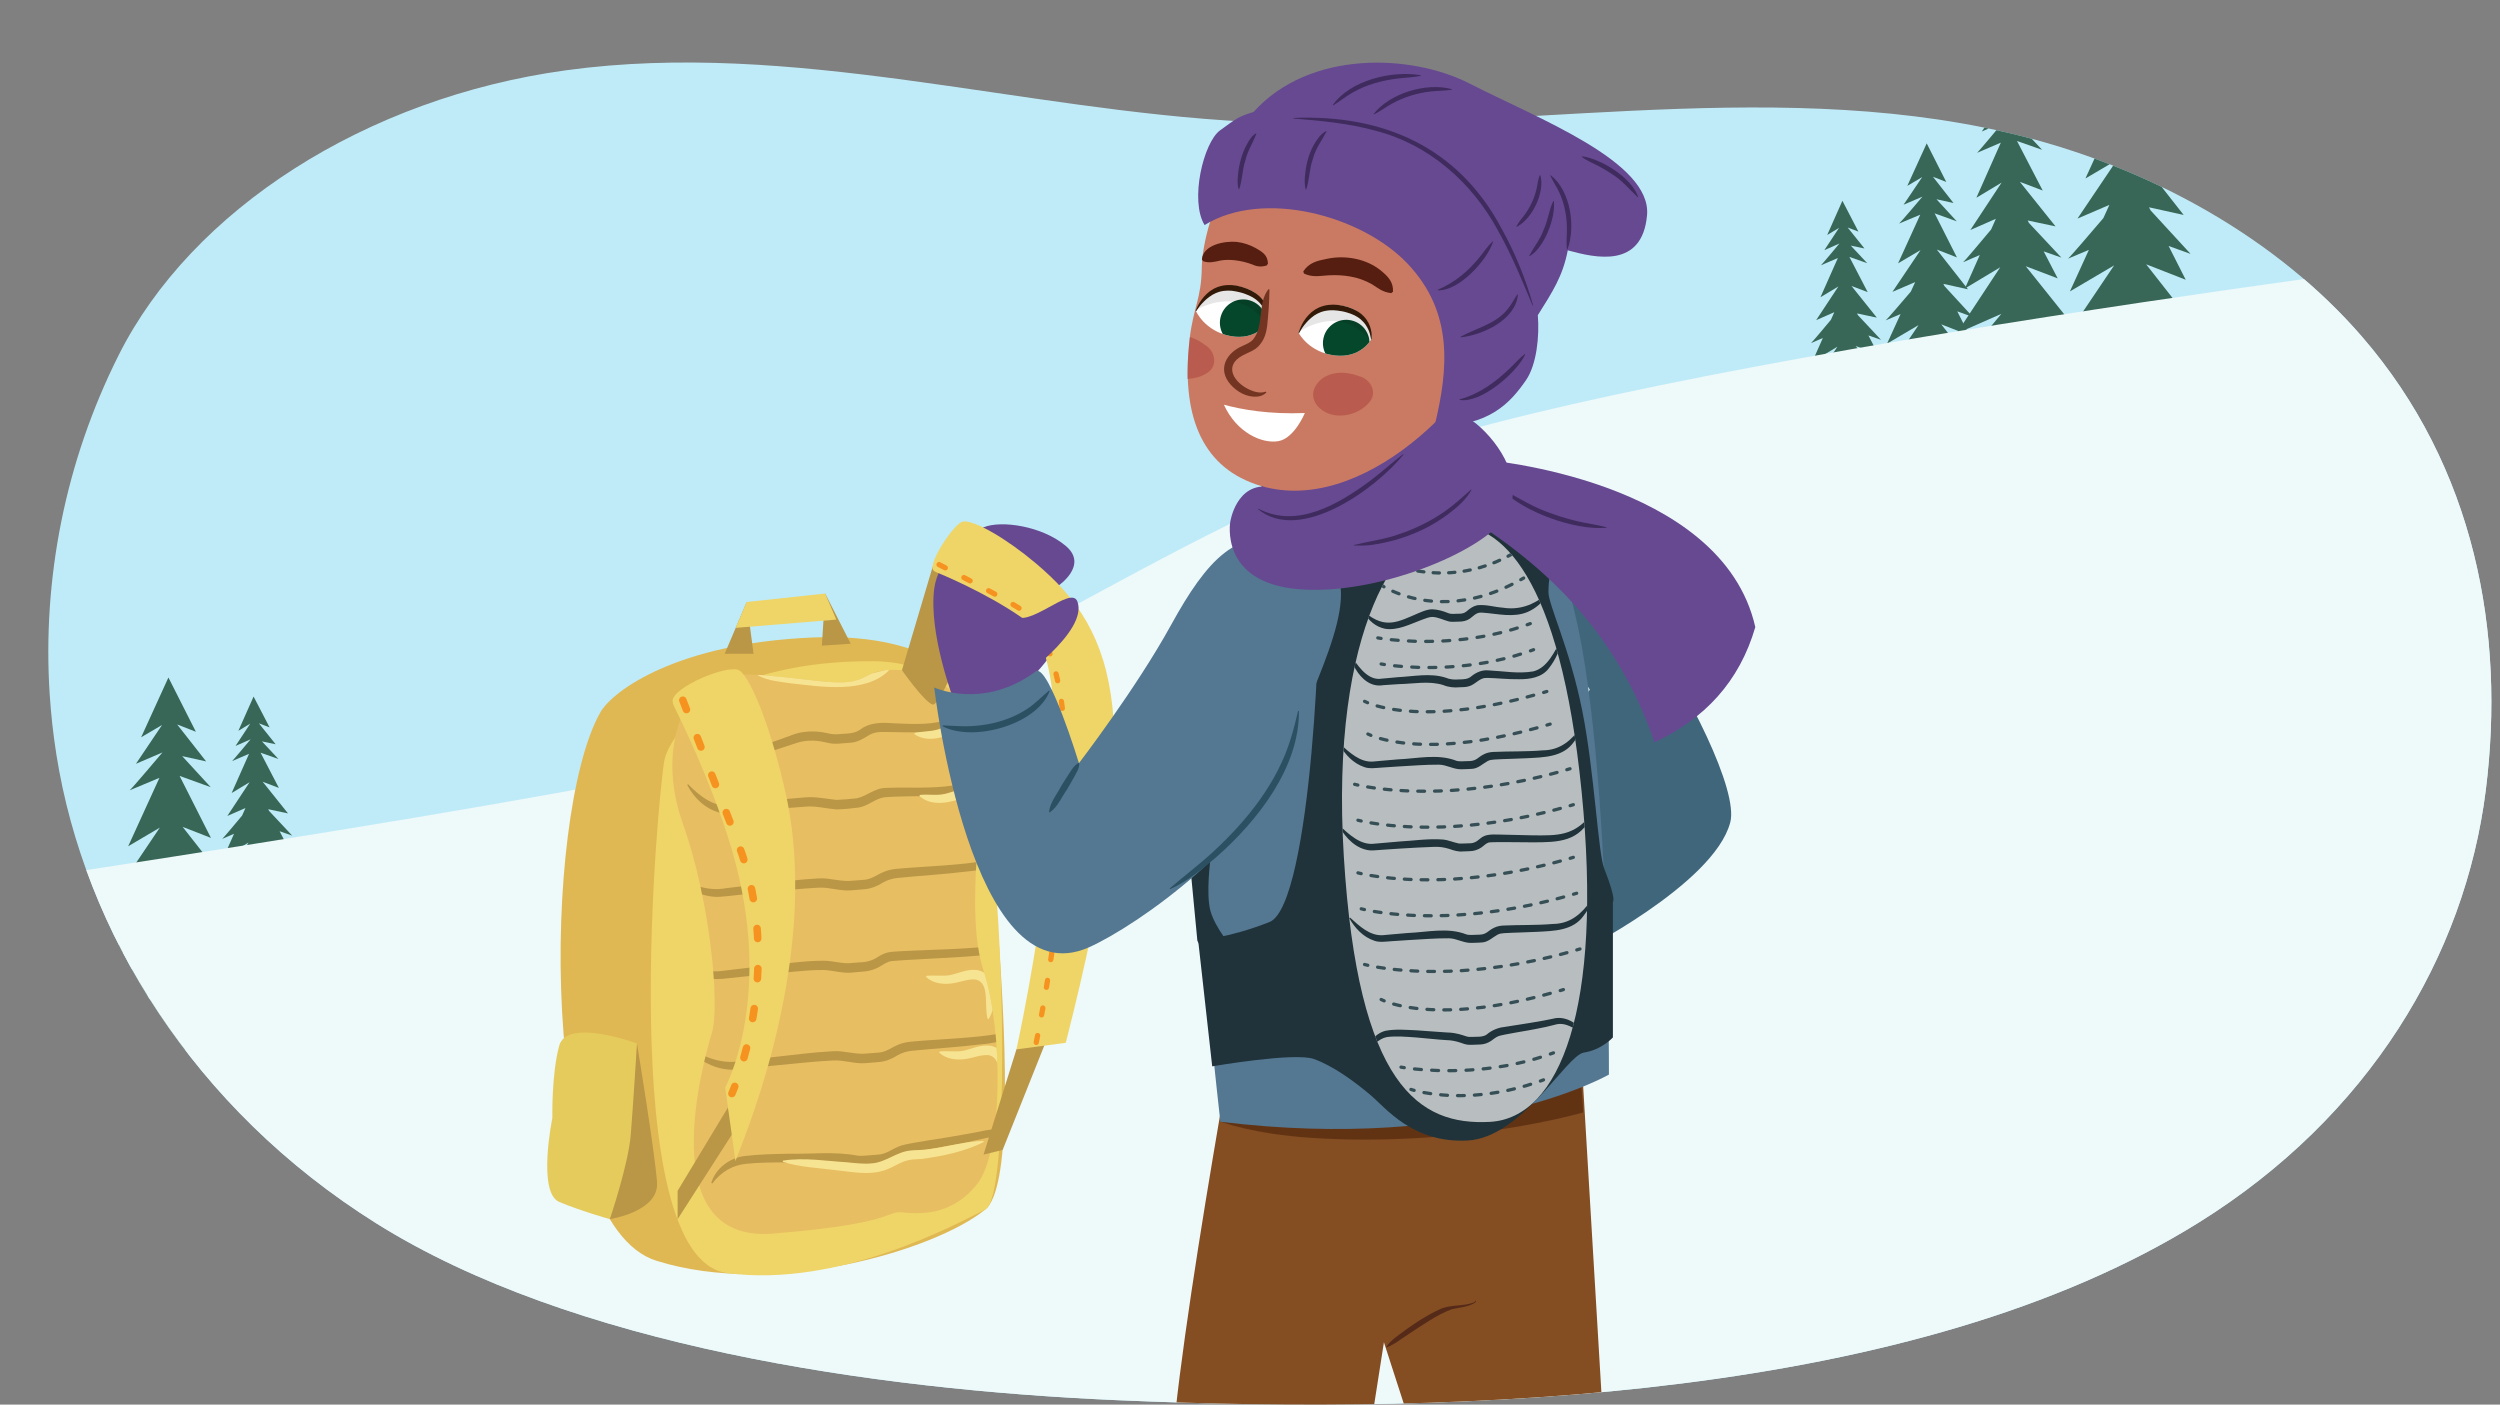 <?xml version="1.0" encoding="UTF-8"?><svg id="a" xmlns="http://www.w3.org/2000/svg" width="760" height="427" xmlns:xlink="http://www.w3.org/1999/xlink" viewBox="0 0 760 427"><rect x="0" y="0" width="760" height="427" fill="#808080" stroke="none"/><defs><clipPath id="b"><path d="M15.1,211c-2.25-35.07,4.73-70.64,20.94-102.97C58.22,63.74,111.21,29.69,172.13,21.36c68.6-9.38,137.52,12.05,207.05,15.64,77.21,3.99,156.95-13.94,231.01,3.31,43.79,10.2,82.41,32.66,107.77,61.94,34.55,39.89,43.7,90.25,37.72,137.95-6.32,50.42-35.54,99.24-87.3,131.48-86.21,53.7-222.59,58.63-328.9,53.97-74.24-3.25-165.72-16.53-225.1-53.76-55.49-34.79-88.71-88.54-97.24-142.5-.97-6.11-1.64-12.24-2.04-18.39Z" fill="none"/></clipPath><clipPath id="c"><path d="M423.88,144.09l-3.22-20.79-28.48,4.41,1.98,17.77s1.27,5.12,7.36,6.46c10,2.2,22.36-7.85,22.36-7.85Z" fill="#ca7a62"/></clipPath><clipPath id="d"><path d="M441.06,159.57c-15.15,.84-36.84,30.76-32.54,100.77,4.3,70.02,22.99,81.84,44.37,80.71s34.47-34.69,27.92-100.41-24.61-81.92-39.75-81.07Z" fill="#b8bebf"/></clipPath><clipPath id="e"><path d="M292.94,214.2c-3.94-4.2-7.55-9.74-18.75-10.47s-9.27,3.08-17.23,3.67-27.91-4.02-37.93-1.71-19.87,20.96-11.45,44.64,11.3,55.46,8.86,63.57-18.44,64.11,18.56,61.11,34.39-6.91,39.19-6.46,14.81,1.46,22.81-8.54,8-46.86,2-64.93,.65-50.89-1-64.07c-1-8-1.12-12.59-5.06-16.8Z" fill="#e8be62"/></clipPath><clipPath id="f"><path d="M394.82,101.25s3.08,5.9,11.02,6.81c7.94,.91,11.04-4.93,11.04-4.93,0,0,.57-8.46-8.5-10.1-10.92-1.98-13.55,8.22-13.55,8.22Z" fill="none"/></clipPath><clipPath id="g"><path d="M363.56,94.55s2.63,6.11,10.48,7.6c7.85,1.49,11.37-4.1,11.37-4.1,0,0,1.2-8.39-7.73-10.7-10.74-2.78-14.12,7.2-14.12,7.2Z" fill="none"/></clipPath><clipPath id="h"><path d="M440.14,118.3c1.54,6.02,8.05,8.52,14.54,5.6,6.49-2.93,10.5-10.17,8.96-16.19-1.54-6.02-8.05-8.53-14.54-5.6-6.49,2.93-10.51,10.17-8.97,16.19Z" fill="#ca7a62"/></clipPath><clipPath id="i"><path d="M423.65,138.2c-5.76,3.56-23.75,11.78-41.43,8.59-17.68-3.19-23.42-15.81-20.58-43.69,.65-6.42,3.61-12.32,3.7-21.87,.09-9.55,6.66-31.79,18.37-37.81,11.71-6.03,26.56,.01,38.56,9.25,11.99,9.24,37.73,10.96,31.15,50.15-2.51,14.93-24.01,31.82-29.76,35.38Z" fill="none"/></clipPath></defs><g clip-path="url(#b)"><rect x="-27.91" y="-17.26" width="819.18" height="585.13" fill="#bfebf8"/><path d="M633.5,113.17l-14.91-15.92,12.4,2.63-15.16-18.95,9.71,3.7-4.26-8.21,5.38,1.89-9.86-10.53-.39-.76,8.47,1.8-10.84-13.54,6.94,2.64-7.81-15.06,7.62,2.68-7.05-7.52,5.86,1.24-7.17-8.96,4.59,1.75-6.84-13.19-6.5,14.64,5.07-3.05-6.28,9.53,6.45-2.83s-7.59,9.15-7.91,9.32c.24-.12,4.34-1.87,7.24-3.11l-7.44,16.76,7.67-4.61-9.5,14.41,7.76-3.41-1.44,3.25c-3.42,4.1-8.22,9.8-8.53,9.96,.21-.1,2.41-1.05,5.08-2.19l-4.52,10.17,10.73-6.45-13.29,20.16,13.64-6s-16.05,19.35-16.74,19.71c.65-.32,14.53-6.25,19.55-8.4l-.43,19.35,5.99,.06-1.71-19.46,18.45,6.48Z" fill="#386757"/><path d="M674,120.67l-18.36-19.98,15.42,3.41-18.64-23.76,12.04,4.71-5.2-10.27,6.68,2.41-12.15-13.22-.48-.95,10.53,2.33-13.32-16.98,8.61,3.36-9.53-18.85,9.46,3.42-8.68-9.44,7.29,1.61-8.81-11.23,5.69,2.22-8.35-16.5-8.29,18.17,6.36-3.74-7.95,11.81,8.07-3.46s-9.57,11.32-9.98,11.52c.3-.14,5.43-2.29,9.06-3.8l-9.5,20.8,9.61-5.66-12.03,17.85,9.71-4.17-1.84,4.03c-4.32,5.07-10.37,12.12-10.76,12.33,.27-.13,3.02-1.29,6.36-2.68l-5.77,12.63,13.45-7.92-16.83,24.98,17.08-7.33s-20.26,23.94-21.11,24.38c.82-.39,18.19-7.64,24.47-10.26l-.79,24.1,7.46,.13-1.87-24.26,22.9,8.27Z" fill="#386757"/><path d="M79,323.67l-18.36-19.98,15.42,3.41-18.64-23.76,12.04,4.71-5.2-10.27,6.68,2.41-12.15-13.22-.48-.95,10.53,2.33-13.32-16.98,8.61,3.36-9.53-18.85,9.46,3.42-8.68-9.44,7.29,1.61-8.81-11.23,5.69,2.22-8.35-16.5-8.29,18.17,6.36-3.74-7.95,11.81,8.07-3.46s-9.57,11.32-9.98,11.52c.3-.14,5.43-2.29,9.06-3.8l-9.5,20.8,9.61-5.66-12.03,17.85,9.71-4.17-1.84,4.03c-4.32,5.07-10.37,12.12-10.76,12.33,.27-.13,3.02-1.29,6.36-2.68l-5.77,12.63,13.45-7.92-16.83,24.98,17.08-7.33s-20.26,23.94-21.11,24.38c.82-.39,18.19-7.64,24.47-10.26l-.79,24.1,7.46,.13-1.87-24.26,22.9,8.27Z" fill="#386757"/><path d="M576.69,128.1l-10.6-11.32,8.82,1.87-10.78-13.47,6.9,2.63-3.03-5.84,3.83,1.34-7.01-7.49-.28-.54,6.02,1.28-7.71-9.63,4.93,1.88-5.56-10.71,5.42,1.91-5.01-5.35,4.17,.88-5.1-6.37,3.26,1.24-4.87-9.38-4.62,10.41,3.6-2.17-4.47,6.78,4.58-2.02s-5.4,6.5-5.62,6.62c.17-.08,3.09-1.33,5.15-2.21l-5.29,11.92,5.45-3.28-6.76,10.25,5.52-2.42-1.03,2.31c-2.43,2.92-5.84,6.97-6.06,7.09,.15-.07,1.72-.75,3.61-1.56l-3.21,7.23,7.63-4.58-9.45,14.34,9.7-4.26s-11.41,13.76-11.9,14.02c.47-.23,10.33-4.45,13.9-5.97l-.3,13.76,4.26,.04-1.22-13.83,13.12,4.61Z" fill="#386757"/><path d="M93.69,278.82l-10.6-11.32,8.82,1.87-10.78-13.47,6.9,2.63-3.03-5.84,3.83,1.34-7.01-7.49-.28-.54,6.02,1.28-7.71-9.63,4.93,1.88-5.56-10.71,5.42,1.91-5.01-5.35,4.17,.88-5.1-6.37,3.26,1.24-4.87-9.38-4.62,10.41,3.6-2.17-4.47,6.78,4.58-2.02s-5.4,6.5-5.62,6.62c.17-.08,3.09-1.33,5.15-2.21l-5.29,11.92,5.45-3.28-6.76,10.25,5.52-2.42-1.03,2.31c-2.43,2.92-5.84,6.97-6.06,7.09,.15-.07,1.72-.75,3.61-1.56l-3.21,7.23,7.63-4.58-9.45,14.34,9.7-4.26s-11.41,13.76-11.9,14.02c.47-.23,10.33-4.45,13.9-5.97l-.3,13.76,4.26,.04-1.22-13.83,13.12,4.61Z" fill="#386757"/><path d="M605.48,127.29l-13.05-14.21,10.96,2.42-13.25-16.9,8.56,3.35-3.69-7.3,4.75,1.72-8.64-9.4-.34-.68,7.48,1.66-9.47-12.08,6.12,2.39-6.78-13.4,6.73,2.43-6.17-6.72,5.18,1.15-6.26-7.99,4.05,1.58-5.94-11.73-5.9,12.92,4.52-2.66-5.66,8.4,5.74-2.46s-6.81,8.05-7.1,8.19c.22-.1,3.86-1.63,6.44-2.71l-6.75,14.79,6.84-4.03-8.55,12.7,6.91-2.96-1.31,2.87c-3.07,3.61-7.37,8.62-7.65,8.76,.19-.09,2.15-.91,4.52-1.91l-4.1,8.98,9.56-5.63-11.97,17.76,12.14-5.21s-14.4,17.02-15.01,17.34c.58-.28,12.93-5.43,17.4-7.3l-.56,17.14,5.31,.09-1.33-17.25,16.28,5.88Z" fill="#386757"/><path d="M769.17,75.75s-273.71,33.26-353.56,64.88c-79.86,31.62-131.09,76.59-209.31,93.27-78.22,16.68-298.5,48.27-298.5,48.27,0,0,69.83,38.6,80.26,42.05s-15.05,121.78-15.05,121.78l348.65-16.52,340.04,95.78,187.91,71.23s175.77-406.26-80.43-520.73Z" fill="#eef9fa"/><g><path d="M526,250c5-19-58.75-119.39-65-86-1.79,9.54,22.3,45.63,22.3,45.63l-35.3,60.37c9.25,4.1,19.38,22.37,31,20,0,0,42-21,47-40Z" fill="#40667c"/><path d="M380.86,283.26s-23.94,127.6-24.87,163.44c-.75,28.92-10.18,89.69-9.53,110.15,.16,4.9,12.24,13.82,12.16,15.4,22.41,8.17,42.15-2.43,42.15-2.43,0,0,8.66-6.1,9.73-14.59,1.05-8.33,3.35-103.31,3.35-103.31l25.79-164.89-58.78-3.77Z" fill="#844d22"/><path d="M478.87,289.75l8.48,142.35s62.74,89.63,59.4,114.08c-3.33,24.45-26.3,25.71-47.39,18.19-21.09-7.52-67.65-122.34-67.65-122.34l-38.68-119.5,2.36-40.69,83.49,7.91Z" fill="#844d22"/><path d="M481.32,338.17s-36.62,10.73-82.55,7.75c-17.8-1.16-27.54-4.87-27.54-4.87l-.08-9.1,108.73-14.91,1.43,21.14Z" fill="#5b2e10" opacity=".81"/><path d="M439.01,124.55s-16.02,33.12-39.49,34.36c-23.47,1.25-14.55-24.36-14.55-24.36,18.9-10.05,36.93-13.49,54.04-10Z" fill="#473576"/><g><path d="M423.88,144.09l-3.22-20.79-28.48,4.41,1.98,17.77s1.27,5.12,7.36,6.46c10,2.2,22.36-7.85,22.36-7.85Z" fill="#ca7a62"/><g clip-path="url(#c)"><path d="M431.96,134.06s-22.25,16.63-38.59,6.08c-20.83-3.87-7.37-17.91-7.37-17.91l39.23-2.94,6.73,14.77Z" fill="#733522" opacity=".65"/></g></g><path d="M442.85,146.71s18.6,7.63,28.47,20.55c18.34,24,17.79,159.41,17.79,159.41,0,0-41.16,23.76-118.12,14.34-2.5-23.73-9.87-77.72-1-121,5.4-26.35,28.3-52.45,28.72-54.55,1.11-5.56,20.95-11.81,20.95-11.81l23.18-6.94Z" fill="#547792"/><g><path d="M387.16,164.1s11.35,1.43,13.24,10.3-1.61,100.8-14.47,105.89-21.7,5.47-21.7,5.47l4.28,38.41s25.07-4.34,30.93-2.23,12.13,6.71,17.05,10.83,12.89,14.76,29.56,13.95c16.67-.81,30.09-25.93,35.46-26.74s8.81-4.59,8.81-4.59v-41.21s1.19-.43-2.63-10.11c-1.89-4.78-2.96-29.42-6.69-48.05-3.82-19.08-10.29-32.14-10.27-36.02,.05-7.67,2.59-13.39,2.59-13.39,0,0-4.69-17.95-7.64-19.32s-8.48,5.93-13.78,5.36c-5.3-.57-27.44,9.94-34.5,2.49-7.06-7.45-13.75-3.1-17.96-1.23s-12.28,10.2-12.28,10.2Z" fill="#20333a"/><g><path d="M441.06,159.57c-15.15,.84-36.84,30.76-32.54,100.77,4.3,70.02,22.99,81.84,44.37,80.71s34.47-34.69,27.92-100.41-24.61-81.92-39.75-81.07Z" fill="#b8bebf"/><g clip-path="url(#d)"><g><path d="M415.04,186.25c6.18,5.09,9.92,2.83,16.32,.08,1.34-.53,2.45-1.07,4.03-1.11,1.8,.07,3.35,.55,4.93,1.19,.94,.39,2.18,.13,3.18,.16,.83,.03,1.66-.14,2.32-.7,.99-.85,1.89-1.56,3.26-1.88,2.77-.28,5.09,.55,7.76,.74,4.99,.8,9.3-.8,13.15-3.94l.23,.18c-1.3,2.22-3.36,3.98-5.79,5.05-4.23,1.81-8.96,.6-13.34,.26-1.24-.12-1.79-.09-2.76,.6-.51,.34-.96,.84-1.48,1.18-.93,.64-2.14,.94-3.27,.91-.96,0-2.05,.14-3.02-.02-1.71-.42-3.48-1.41-5.22-1.4-.79,0-2.01,.45-3.11,.87-3.48,1.3-7.43,3.38-11.26,2.71-2.77-.6-4.92-2.48-6.15-4.72l.23-.18h0Z" fill="#20333a"/><path d="M410.43,198.98c2.14,2.97,4.75,7.38,8.75,7.41,.65-.06,5.06-.46,5.82-.53,4.71-.23,9.78-1.33,14.41,.13,1.41,.58,2.58,.68,4.21,.55,1.31,0,2.67-.05,3.71-.98,1.37-1.12,3.21-1.95,5.05-1.77,4.74,.22,9.21,1.11,13.79,.3,4.27-1.11,6.45-6.03,8.45-9.76l.28,.09c-.72,3.14-1.97,6.13-4.01,8.68-2.08,2.88-5.88,3.43-9.16,3.39-3.19,.05-6.39-.32-9.38-.4-.71,0-1.17-.03-1.84,.26-1.46,.6-2.56,2.01-4.21,2.34-.78,.23-1.79,.2-2.59,.24-1.54,.16-3.45,0-4.98-.68-4.42-1.36-8.99-.35-13.55-.27l-4.67,.31c-3.74,.67-6.62-1.9-8.38-4.84-.84-1.38-1.51-2.84-1.96-4.37l.27-.12h0Z" fill="#20333a"/><path d="M415.19,320.63c.48-3.24,2.66-6.43,6.03-7.28,3.18-.58,6.31-.26,9.48-.13,3.07,.18,6.19,.49,9.14,.65,1.63,0,3.32,.35,4.84,.83,.55,.17,1.36,.51,1.95,.52,.59,.03,1.57-.04,2.17-.04,1.07,0,2.32-.04,3.21-.72,1.34-1.19,3.4-2.06,5.12-2.23,4.3-.68,11.72-1.77,15.89-2.73,4.29-.51,7.81,2.9,9.9,6.21l-.23,.18c-1.1-1.05-2.28-2.02-3.52-2.84-1.79-1.15-3.76-2.08-5.83-1.69-2.17,.59-4.55,1.11-6.74,1.51-1.53,.34-9.8,1.62-11.06,2.12-.79,.31-1.47,.87-2.2,1.41-.98,.67-2.12,1.08-3.32,1.13-1.11,.02-2.47,.14-3.58,.08-.78-.02-1.75-.38-2.49-.65-1.4-.45-2.74-.74-4.2-.76-3.18-.18-6.16-.58-9.22-.81-2.93-.2-6.01-.49-8.89-.13-2.6,.49-4.7,2.82-6.19,5.45l-.28-.08h0Z" fill="#20333a"/><path d="M407.4,226.17c2.8,2.54,6.07,5.66,10.05,5.34l2.5-.23,4.99-.43c5.86-.23,12.14-1.8,17.79,.42,.99,.32,2.29,.1,3.32,.11,1.12,0,2.03-.07,2.94-.7,.57-.44,1.49-1.12,2.25-1.45,.82-.43,1.96-.62,2.84-.65,5.09-.23,9.97-.05,14.98-.48,5.26-.04,8.75-3.07,11.62-7.21l.27,.13c-.56,1.61-1.41,3.11-2.47,4.49-3.25,4.69-9.11,4.71-14.26,4.99-3.34,.18-6.72,.2-9.96,.4-.85,.07-1.35,.12-2,.45-1.51,.82-2.88,2.28-4.77,2.38-1.11,.09-2.15,.09-3.22,.13-2.35,.08-4.5-1.38-6.82-1.4-4.07-.03-8.25,.33-12.34,.55l-4.99,.33c-1.55,.09-3.8,.44-5.3-.12-3.45-1.14-5.93-3.84-7.65-6.87l.24-.17h0Z" fill="#20333a"/><path d="M410.42,278.95c2.8,2.54,6.07,5.66,10.05,5.34l2.5-.23,4.99-.43c5.86-.23,12.14-1.8,17.79,.42,.99,.32,2.29,.1,3.32,.11,1.12,0,2.03-.07,2.94-.7,.57-.44,1.49-1.12,2.25-1.45,.82-.43,1.96-.62,2.84-.65,5.09-.23,9.97-.05,14.98-.48,5.26-.04,8.75-3.06,11.62-7.21l.26,.13c-.56,1.61-1.41,3.11-2.47,4.49-3.25,4.69-9.11,4.71-14.26,4.99-3.34,.18-6.72,.2-9.96,.4-.85,.07-1.35,.12-2,.45-1.51,.82-2.88,2.28-4.77,2.38-1.11,.09-2.15,.09-3.22,.13-2.35,.08-4.5-1.38-6.82-1.4-4.07-.03-8.25,.33-12.34,.55l-4.99,.33c-1.55,.09-3.8,.44-5.3-.12-3.45-1.14-5.93-3.84-7.65-6.87l.24-.17h0Z" fill="#20333a"/><path d="M407.4,251.17c2.89,2.63,6.28,5.84,10.41,5.31,1.58-.15,6.05-.53,7.71-.67,4.35-.24,8.68-.93,13.08-.6,1.73,.16,3.26,.9,4.94,1.22,.57,.05,1.78-.04,2.42-.04,1.84,.03,2.59-.23,4.01-1.46,1.53-1.41,3.71-1.25,5.62-1.23l10.29,.24c7.67,.08,12.51,.23,17.83-6.29l.26,.15c-3.74,8.18-10.2,8.26-18.09,8.27-2.28,.03-11.16-.18-13.24,.03-.93,.27-1.43,.92-2.3,1.53-1.07,.74-2.36,1.13-3.66,1.14-.4,.02-1.51,.05-1.93,.07-1.34,.16-2.85-.28-4.14-.76-1.58-.49-3.02-.71-4.71-.63-3.38,.11-6.82,.31-10.23,.52l-5.13,.34c-.85,.04-3.11,.28-3.97,.22-4.25-.36-7.44-3.73-9.41-7.19l.24-.17h0Z" fill="#20333a"/></g><g><path d="M422.8,171.24s.32,.15,.92,.38" fill="none" stroke="#364f56" stroke-linecap="round" stroke-linejoin="round"/><path d="M426.39,172.53c5.73,1.67,17.63,3.67,30.78-2.79" fill="none" stroke="#364f56" stroke-dasharray="0 0 1.89 2.83" stroke-linecap="round" stroke-linejoin="round"/><path d="M458.44,169.09c.29-.16,.58-.31,.88-.48" fill="none" stroke="#364f56" stroke-linecap="round" stroke-linejoin="round"/></g><g><path d="M419.87,177.85s.29,.2,.85,.53" fill="none" stroke="#364f56" stroke-linecap="round" stroke-linejoin="round"/><path d="M423.42,179.74c6.2,2.76,20.03,6.58,37.55-2.78" fill="none" stroke="#364f56" stroke-dasharray="0 0 2.03 3.04" stroke-linecap="round" stroke-linejoin="round"/><path d="M462.32,176.22c.29-.16,.58-.33,.87-.5" fill="none" stroke="#364f56" stroke-linecap="round" stroke-linejoin="round"/></g><g><path d="M418.86,193.92s.34,.06,.98,.16" fill="none" stroke="#364f56" stroke-linecap="round" stroke-linejoin="round"/><path d="M422.96,194.47c7.3,.77,23.35,1.5,39.81-4.03" fill="none" stroke="#364f56" stroke-dasharray="0 0 2.09 3.14" stroke-linecap="round" stroke-linejoin="round"/><path d="M464.26,189.92c.31-.11,.63-.23,.94-.34" fill="none" stroke="#364f56" stroke-linecap="round" stroke-linejoin="round"/></g><g><path d="M425.91,324.41s.34,.06,.98,.16" fill="none" stroke="#364f56" stroke-linecap="round" stroke-linejoin="round"/><path d="M430.01,324.96c7.3,.77,23.35,1.5,39.81-4.03" fill="none" stroke="#364f56" stroke-dasharray="0 0 2.09 3.14" stroke-linecap="round" stroke-linejoin="round"/><path d="M471.31,320.41c.31-.11,.63-.23,.94-.34" fill="none" stroke="#364f56" stroke-linecap="round" stroke-linejoin="round"/></g><g><path d="M428.93,331.19s.33,.11,.96,.28" fill="none" stroke="#364f56" stroke-linecap="round" stroke-linejoin="round"/><path d="M432.89,332.14c6.04,1.12,18.51,2.22,33.93-3" fill="none" stroke="#364f56" stroke-dasharray="0 0 2.05 3.08" stroke-linecap="round" stroke-linejoin="round"/><path d="M468.28,328.63c.31-.11,.63-.23,.94-.35" fill="none" stroke="#364f56" stroke-linecap="round" stroke-linejoin="round"/></g><g><path d="M414.83,213.21s.3,.16,.91,.41" fill="none" stroke="#364f56" stroke-linecap="round" stroke-linejoin="round"/><path d="M418.65,214.61c6.63,1.85,22.19,4.05,49.13-3.68" fill="none" stroke="#364f56" stroke-dasharray="0 0 2.05 3.08" stroke-linecap="round" stroke-linejoin="round"/><path d="M469.27,210.5c.32-.09,.64-.19,.96-.29" fill="none" stroke="#364f56" stroke-linecap="round" stroke-linejoin="round"/></g><g><path d="M415.84,223.14s.3,.16,.91,.41" fill="none" stroke="#364f56" stroke-linecap="round" stroke-linejoin="round"/><path d="M419.66,224.53c6.63,1.85,22.19,4.05,49.13-3.68" fill="none" stroke="#364f56" stroke-dasharray="0 0 2.05 3.08" stroke-linecap="round" stroke-linejoin="round"/><path d="M470.28,220.42c.32-.09,.64-.19,.96-.29" fill="none" stroke="#364f56" stroke-linecap="round" stroke-linejoin="round"/></g><g><path d="M419.87,303.85s.3,.16,.91,.41" fill="none" stroke="#364f56" stroke-linecap="round" stroke-linejoin="round"/><path d="M423.69,305.24c6.63,1.85,22.19,4.05,49.13-3.68" fill="none" stroke="#364f56" stroke-dasharray="0 0 2.05 3.08" stroke-linecap="round" stroke-linejoin="round"/><path d="M474.31,301.13c.32-.09,.64-.19,.96-.29" fill="none" stroke="#364f56" stroke-linecap="round" stroke-linejoin="round"/></g><g><path d="M411.81,238.43s.33,.09,.97,.23" fill="none" stroke="#364f56" stroke-linecap="round" stroke-linejoin="round"/><path d="M415.78,239.23c8.49,1.42,30.02,3.47,59.06-4.82" fill="none" stroke="#364f56" stroke-dasharray="0 0 2.04 3.06" stroke-linecap="round" stroke-linejoin="round"/><path d="M476.32,233.99c.32-.09,.64-.19,.96-.29" fill="none" stroke="#364f56" stroke-linecap="round" stroke-linejoin="round"/></g><g><path d="M412.82,249.35s.33,.09,.97,.23" fill="none" stroke="#364f56" stroke-linecap="round" stroke-linejoin="round"/><path d="M416.79,250.16c8.49,1.42,30.02,3.47,59.06-4.82" fill="none" stroke="#364f56" stroke-dasharray="0 0 2.04 3.06" stroke-linecap="round" stroke-linejoin="round"/><path d="M477.33,244.92c.32-.09,.64-.19,.96-.29" fill="none" stroke="#364f56" stroke-linecap="round" stroke-linejoin="round"/></g><g><path d="M412.82,265.35s.33,.09,.97,.23" fill="none" stroke="#364f56" stroke-linecap="round" stroke-linejoin="round"/><path d="M416.79,266.16c8.49,1.42,30.02,3.47,59.06-4.82" fill="none" stroke="#364f56" stroke-dasharray="0 0 2.04 3.06" stroke-linecap="round" stroke-linejoin="round"/><path d="M477.33,260.92c.32-.09,.64-.19,.96-.29" fill="none" stroke="#364f56" stroke-linecap="round" stroke-linejoin="round"/></g><g><path d="M413.82,276.28s.33,.09,.97,.23" fill="none" stroke="#364f56" stroke-linecap="round" stroke-linejoin="round"/><path d="M417.8,277.09c8.49,1.42,30.02,3.47,59.06-4.82" fill="none" stroke="#364f56" stroke-dasharray="0 0 2.04 3.06" stroke-linecap="round" stroke-linejoin="round"/><path d="M478.34,271.84c.32-.09,.64-.19,.96-.29" fill="none" stroke="#364f56" stroke-linecap="round" stroke-linejoin="round"/></g><g><path d="M414.83,293.21s.33,.09,.97,.23" fill="none" stroke="#364f56" stroke-linecap="round" stroke-linejoin="round"/><path d="M418.8,294.02c8.49,1.42,30.02,3.47,59.06-4.82" fill="none" stroke="#364f56" stroke-dasharray="0 0 2.04 3.06" stroke-linecap="round" stroke-linejoin="round"/><path d="M479.35,288.77c.32-.09,.64-.19,.96-.29" fill="none" stroke="#364f56" stroke-linecap="round" stroke-linejoin="round"/></g><g><path d="M419.87,201.85s.34,.06,.98,.16" fill="none" stroke="#364f56" stroke-linecap="round" stroke-linejoin="round"/><path d="M423.96,202.4c7.3,.77,23.35,1.5,39.81-4.03" fill="none" stroke="#364f56" stroke-dasharray="0 0 2.09 3.14" stroke-linecap="round" stroke-linejoin="round"/><path d="M465.26,197.85c.31-.11,.63-.23,.94-.34" fill="none" stroke="#364f56" stroke-linecap="round" stroke-linejoin="round"/></g></g></g><path d="M374.56,288.02s-5.09-5.82-6.56-11.02,0-16,0-16l-6,4,2,21,2.35,4.21,8.21-2.19Z" fill="#20333a"/></g><path d="M421.44,409.42c1.56-2.23,3.82-3.55,5.87-5.14,3.17-2.28,6.47-4.44,10.04-6.09,3.19-1.71,7.15-.95,10.51-2.18,.26-.09,.62-.32,.56-.44-.09-.11,.05-.26,.14-.14,.19,.26-.03,.47-.14,.58-2.07,1.34-4.72,1.43-7.05,1.99-2.27,.82-4.55,2.04-6.71,3.39-2.18,1.34-4.33,2.75-6.46,4.18-2.19,1.36-4.11,3.09-6.65,4.02-.09,.04-.19-.08-.12-.16h0Z" fill="#552a19"/><g><path d="M296.02,210.74c-.09,.21-9.45-18.63-48.95-16.95-41.04,1.74-60.79,16.11-64.57,22.77-17.72,31.24-19,155.43,17.07,166.72,36.07,11.3,84.7-3.18,99.97-15.6,15.27-12.42-3.53-156.94-3.53-156.94Z" fill="#e0b853"/><g><path d="M193.64,317.21s-21.29-7.9-23.64,.68c-2.36,8.59-2.08,21.97-2.08,21.97,0,0-4.68,22.73,2.13,25.55,6.81,2.82,15.34,5.21,15.34,5.21,0,0,14.43-10.24,10.34-17.93-4.1-7.69-2.08-35.48-2.08-35.48Z" fill="#e5cb5c"/><path d="M193.64,317.21s5.51,33.4,6.1,42.28-14.35,11.13-14.35,11.13c0,0,5.61-16.54,6.35-25.53,.74-9,1.91-27.88,1.91-27.88Z" fill="#ba9647"/></g><path d="M296.75,216.55s-8.75-15.55-31.75-15.55-33.54,4.77-40,6-21.25,15.77-23,24-15.5,151.3,19,156,71.11-15.64,78.55-19.32,5.81-88.37,1.13-115.53-3.93-35.61-3.93-35.61Z" fill="#efd567"/></g><g><path d="M292.94,214.2c-3.94-4.2-7.55-9.74-18.75-10.47s-9.27,3.08-17.23,3.67-27.91-4.02-37.93-1.71-19.87,20.96-11.45,44.64,11.3,55.46,8.86,63.57-18.44,64.11,18.56,61.11,34.39-6.91,39.19-6.46,14.81,1.46,22.81-8.54,8-46.86,2-64.93,.65-50.89-1-64.07c-1-8-1.12-12.59-5.06-16.8Z" fill="#e8be62"/><g clip-path="url(#e)"><g><path d="M215.9,225.28c8.57,4.68,16.02,1.35,24.44-1.67,3.25-1.4,7.49-1.59,11.03-.75,1.62,.46,3.08,.42,4.82,.23,2.03-.11,3.87-.18,5.58-1.47,2.76-2.05,6.41-1.99,9.66-1.75,5.08,.19,10.45,.6,15.3-.7,3.24-.87,6.43-2.18,9.41-4l.24,.26c-2.36,2.74-5.57,4.65-9,5.86-5.16,1.72-10.7,1.32-16.03,1.27-2.44,.03-4.85-.4-7.03,.84-1.78,1.1-3.73,2.33-5.93,2.4-.41,.04-1.54,.12-1.96,.16-.85,.05-1.89,.18-2.77,.14-.85,0-1.98-.27-2.83-.46-3.37-.75-6.26-.71-9.62,.54-4.98,1.55-10.33,3.79-15.65,3.72-3.77-.14-7.39-1.74-9.87-4.37l.23-.27h0Z" fill="#ba9647"/><path d="M209.19,238.41c3.41,3.52,7.89,7.12,13.01,6.47l3.19-.4c6.25-.73,12.94-1.63,19.22-2.06,3.3-.31,6.45,.42,9.68,.75,1.78-.07,4.35-.26,6.1-.48,3.22-.65,5.5-3.21,9.16-3.18,4.37-.19,8.56,.04,12.88-.12,3.12-.12,6.24-.28,9.25-1,4.92-1.54,8.33-5.74,11.23-10.06l.32,.15c-1.93,5.12-5.51,10.17-10.88,12.08-7.56,2.09-15.72,1.19-23.34,1.8-2.93,.34-5.17,2.76-8.09,3.15-2.39,.32-4.35,.49-6.69,.55-3.13-.26-6.32-1.13-9.46-.83-4.2,.27-8.48,.67-12.72,1.08l-6.38,.64c-1.96,.19-4.8,.68-6.74,.12-4.51-1.09-7.95-4.52-10.03-8.46l.29-.19h0Z" fill="#ba9647"/><path d="M216.22,359.64c1.24-4.34,5.54-7.68,10.19-8.21,4.4-.53,8.72-.6,13.06-.69,7.05,.13,14.4-.75,21.17,.57,.93,.13,1.97,.05,2.92-.04,.8-.06,2.42-.18,3.22-.25,2.69-.07,4.67-1.98,7.16-2.76,2.34-.79,13.54-2.35,16.12-2.85,2.12-.36,4.24-.73,6.34-1.13,1.93-.33,4.63-1.11,6.62-.95,4.58,.25,8.73,2.53,11.91,5.66l-.23,.27c-3.64-2.2-7.71-3.87-11.7-3.8-4.19,.45-8.3,1.84-12.48,2.45-2.27,.48-13.73,2.36-15.67,3.01-2.58,.99-4.91,2.9-7.82,2.96-1.52,.11-3.4,.33-4.92,.38-1.11,.05-2.44-.2-3.47-.4-2.05-.34-4.12-.55-6.15-.46-4.43,.11-8.67-.05-12.99-.04-4.28,.01-8.61,.02-12.78,.45-1.97,.2-3.88,.8-5.61,1.82-1.72,1.02-3.29,2.43-4.55,4.15l-.32-.14h0Z" fill="#ba9647"/><path d="M204.75,265.84c4.77,2.96,10.28,5.27,15.94,4.17,2.15-.26,8.24-.98,10.49-1.24,5.88-.63,11.69-1.43,17.63-1.73,3.53-.23,6.92,1.12,10.4,.69l3.46-.27c2.29-.13,4.06-1.65,6.13-2.46,1.15-.49,2.58-.76,3.78-.87,4.76-.45,9.4-.65,14.08-1.01,4.56-.38,9.32-.68,13.74-1.66,4.37-1.07,8.22-3.85,11.34-7.11l.29,.2c-3.97,7.09-10.37,9.75-18.12,10.39-6.96,.87-14.11,1.25-21.02,1.96-1.59,.13-3.1,.62-4.49,1.4-1.64,1.04-3.47,1.82-5.41,2.01-.66,.06-3.84,.33-4.43,.37-3.27,.23-6.47-1.01-9.71-.83-5.77,.28-11.61,.97-17.39,1.5l-6.99,.71c-2.02,.16-5.16,.69-7.18,.57-4.98-.33-9.48-2.95-12.77-6.53l.24-.26h0Z" fill="#ba9647"/><path d="M209.16,318.37c4.77,2.96,10.28,5.27,15.94,4.17,2.15-.26,8.24-.98,10.49-1.24,5.88-.63,11.69-1.43,17.63-1.73,3.53-.23,6.92,1.12,10.4,.69l3.46-.27c2.29-.13,4.06-1.65,6.13-2.46,1.15-.49,2.58-.76,3.78-.87,4.76-.45,9.4-.65,14.08-1.01,4.56-.38,9.32-.68,13.74-1.66,4.37-1.07,8.22-3.85,11.34-7.11l.29,.2c-3.97,7.09-10.37,9.75-18.12,10.39-6.96,.87-14.11,1.25-21.02,1.96-1.59,.13-3.1,.62-4.49,1.4-1.64,1.04-3.47,1.82-5.41,2.01-.66,.06-3.84,.33-4.43,.37-3.27,.23-6.47-1.01-9.71-.83-5.77,.28-11.61,.97-17.39,1.5l-6.99,.71c-2.02,.16-5.16,.69-7.18,.57-4.98-.33-9.48-2.95-12.77-6.53l.24-.26h0Z" fill="#ba9647"/><path d="M204.75,290.84c4.42,2.69,9.51,5.03,14.72,4.32l1.81-.22c2.22-.27,8.52-1.01,10.84-1.28,6.08-.58,12.15-1.63,18.31-1.6,2.99,.01,5.86,1.1,8.85,.66l1.81-.14c2.54-.09,4.11-.52,6.23-1.95,1.03-.6,2.29-1.14,3.53-1.25,2.95-.32,15.51-.71,18.67-.87,4.8-.25,9.68-.49,14.28-1.31,4.51-.85,8.74-3.18,12.35-6.35l.28,.22c-6.22,9.4-16.66,9.28-26.77,10-3.15,.2-15.67,.79-18.53,1.09-1.55,.19-2.58,1.09-4,1.87-1.24,.65-2.55,1.06-3.93,1.25-1.17,.14-2.55,.22-3.69,.33-3.09,.47-6.14-.65-9.21-.73-5.95-.03-11.93,.9-17.9,1.37l-7.23,.73c-2.09,.17-5.27,.67-7.37,.66-5.17-.17-9.88-2.85-13.27-6.55l.24-.26h0Z" fill="#ba9647"/></g><path d="M278.04,222.83c2.5-.57,4.9-.36,7.23-1.12,2.52-.87,4.76-2.44,7.75-2.46,6.43,.17,7.57,9.83,5.36,14.36l-.35-.03c-.46-1.31-.68-2.56-.88-3.8-.45-2.8-.66-7.42-4.19-7.64-2.26,.03-4.57,1.44-6.95,2.03-2.79,.7-5.72,.67-8.06-1.01l.09-.34h0Z" fill="#f7e492"/><path d="M279.63,241.66c2.55-.27,4.91,.23,7.32-.25,2.6-.56,5.01-1.86,7.98-1.52,6.35,.91,6.35,10.68,3.62,14.9l-.34-.07c-.3-1.35-.37-2.63-.42-3.87-.11-2.83,.22-7.44-3.26-8.08-2.24-.24-4.71,.88-7.14,1.19-2.86,.36-5.76-.02-7.88-1.96l.13-.33h0Z" fill="#f7e492"/><path d="M281.63,296.66c2.55-.27,4.91,.23,7.32-.25,2.6-.56,5.01-1.86,7.98-1.52,6.35,.91,6.35,10.68,3.62,14.9l-.34-.07c-.3-1.35-.37-2.63-.42-3.87-.11-2.83,.22-7.44-3.26-8.08-2.24-.24-4.71,.88-7.14,1.19-2.86,.36-5.76-.02-7.88-1.96l.13-.33h0Z" fill="#f7e492"/><path d="M285.63,319.66c2.55-.27,4.91,.23,7.32-.25,2.6-.56,5.01-1.86,7.98-1.52,6.35,.91,6.35,10.68,3.62,14.9l-.34-.07c-.3-1.35-.37-2.63-.42-3.87-.11-2.83,.22-7.44-3.26-8.08-2.24-.24-4.71,.88-7.14,1.19-2.86,.36-5.76-.02-7.88-1.96l.13-.33h0Z" fill="#f7e492"/><path d="M230.5,205c3.49-.71,6.79-.12,10.14,.13,3.34,.26,6.68,.55,10.01,.72,3.34,.22,6.59,.34,9.78-.12,3.29-.48,6.3-1.51,9.6-2.2l.19,.3c-7.26,7.15-20.64,4.91-29.86,3.89-3.35-.49-6.73-.72-9.91-2.36l.05-.35h0Z" fill="#f7e492"/><path d="M237.99,352.83c6.53-1.02,13.04,.11,19.52,.51,2.53,.25,4.99,.57,7.48,.33,4.27-.28,7.56-3.56,11.89-3.92,.36-.05,.71-.09,1.06-.09,4.46-.02,8.86-1.05,13.25-1.88,2.54-.46,5.11-.85,7.77-.94l.09,.34c-5.97,2.97-12.44,4.26-18.99,5.16-1.08,.06-2.66,.08-3.69,.32-2.5,.46-4.47,2-6.95,2.92-5.17,1.95-10.8,.57-16.05,.07-5.14-.67-10.32-.82-15.4-2.47l.02-.35h0Z" fill="#f7e492"/></g></g><g><polygon points="221.3 336.67 206 362 206 370.62 223.12 343.92 221.3 336.67" fill="#ba9647"/><path d="M224.89,203.89c3.9,2.92,10.08,19.47,14.09,37.91,11.3,51.85-15.55,110.44-15.4,111.2l-3.12-22.41s15.16-27.68,2-72.34c-6.34-21.51-17.49-43.4-17.49-43.4,0,0-.41-.77-.49-1.62-.42-4.25,17.34-11.64,20.4-9.35Z" fill="#efd567"/><path d="M207.58,212.86s14.53,37.56,16.81,43.48c14.72,38.28-1.89,76.1-1.89,76.1" fill="none" stroke="#f69220" stroke-dasharray="0 0 3.05 9.16" stroke-linecap="round" stroke-miterlimit="10" stroke-width="2.29"/></g><polygon points="309 319 299 351 304.81 349.57 321 309 309 319" fill="#ba9647"/><path d="M283.28,173.14l-9.09,30.59s6.78,9.64,9.29,10.45,12.05-24.22,12.05-24.22c0,0,5.47-20.97,5.47-21.97,0-.5-3.83-1.05-7.68-1.49-4.51-.51-8.75,2.28-10.04,6.63Z" fill="#ba9647"/><path d="M290,213s-7.76-20.33-6-34c1.13-8.79,9.61-16.43,15-18.69,5.39-2.25,17.87-.38,25.02,5.67,7.01,5.92-2.43,12.18-2.43,12.18-4.81,3.23-8.23,7.16-4.65,11.16l6.15,1.14c-1.22,9.58-11.31,15.68-16.09,24.55l-17-2Z" fill="#664991"/><path d="M292.8,158.52c3.4-.41,13.01,5.09,21.98,12.63,25.22,21.19,34.22,47.85,9.22,145.85l-15,2s25.39-114.7,1.59-131.27c-11.47-7.98-25.99-13.79-25.99-13.79,0,0-.52-.2-.87-.59-1.76-1.99,6.41-14.51,9.07-14.83Z" fill="#efd567"/><path d="M285.47,171.64s22.59,11.57,25.61,14.17c26.92,23.2,3.92,131.2,3.92,131.2" fill="none" stroke="#f69220" stroke-dasharray="0 0 2.13 6.39" stroke-linecap="round" stroke-miterlimit="10" stroke-width="1.6"/><path d="M356,190c-10.67,19.41-28,42-28,42,0,0-9.03-29.64-13-28-16,12-31,5-31,5,0,0,11,95,47,79,14.7-6.54,53.08-33.33,62-62,5.24-16.83,24.76-50.52,8-56l-9-5c-15.66-5.12-25,5-36,25Z" fill="#547792"/><path d="M319.1,210.07c-3.89,10.28-23.27,15.61-32.58,10.7l.08-.24c1.55,.04,3,.16,4.49,.19,7.29,.41,14.85-1.14,21.02-5.11,2.48-1.59,4.42-3.68,6.79-5.67l.21,.14h0Z" fill="#2b5062"/><path d="M533.61,190.64c-4.83,16.63-15.45,27.92-30.64,35.01-11.46-33.67-34.32-55.79-62.99-72.04l10.91-13.86s72.53,5.76,82.72,50.88Z" fill="#664991"/><path d="M488.37,160.44c-9.49,.87-25.08-4.72-31.76-11.55l.11-.14c5.04,2.67,9.75,5.69,15.21,7.44,2.65,.97,5.36,1.75,8.11,2.38,2.76,.64,5.54,.97,8.33,1.7v.17h0Z" fill="#3f2b5d"/><path d="M449,129c6.77,5.66,15.24,17.88,8.47,28.3-6.78,10.42-39.11,23.92-62.98,21.79-23.87-2.13-20.48-20.5-20.48-20.5,0,0,1.81-12,11.99-10.6,5.12,.71,23-9,35-14,14.64-6.1,21.23-10.66,28-5Z" fill="#664991"/><path d="M426.7,138.13c-8.32,10.38-31.48,27.28-44.26,16.64l.1-.14c11.86,6.26,24.66-1.56,34.23-8.64,3.34-2.55,6.44-5.37,9.8-7.97l.13,.12h0Z" fill="#3f2b5d"/><path d="M447.35,148.9c-1.67,3.05-4.36,5.3-7.07,7.36-3.42,2.56-7.18,4.68-11.18,6.21-1.31,.58-3.47,1.21-4.84,1.67-2.31,.61-5.14,1.23-7.51,1.55-1.69,.21-3.41,.2-5.1,.15v-.17c4.06-1.02,8.23-1.55,12.24-2.8,.79-.27,2.79-.95,3.55-1.21,4.26-1.66,8.36-3.76,12.09-6.42,2.73-1.93,5.15-4.18,7.68-6.42l.14,.1h0Z" fill="#3f2b5d"/><path d="M327.52,182.84c-1.95-5.17-15.45,9.04-19.55,3.86-4.11-5.19,.79,20.71,.79,20.71,0,0,22.22-15.36,18.76-24.56Z" fill="#664991"/><path d="M355.59,270.09c4.36-3.78,8.91-7.18,13.11-11.05,10.37-9.56,19.61-21.01,23.75-34.67,.84-2.7,1.51-5.45,2.17-8.26l.25,.02c.18,17.2-12.62,33.4-24.94,44.28-4.37,3.77-8.88,7.48-14.21,9.89l-.13-.21h0Z" fill="#2b5062"/><path d="M328.11,232.06c-.03,1.68-.89,2.85-1.57,4.14-.69,1.28-1.43,2.53-2.16,3.78-1.69,2.38-2.77,5.27-5.27,7l-.21-.13c.36-3.01,2.41-5.33,3.73-7.93,.77-1.23,1.53-2.47,2.34-3.68,.82-1.2,1.46-2.51,2.93-3.32l.21,.13h0Z" fill="#2b5062"/></g></g><g><g><g><path d="M381.7,147.2c-16.78-5.8-22.65-21.62-20.06-44.09,1.11-9.67,3.61-12.32,3.7-21.87,.09-9.55,6.66-31.79,18.37-37.81,11.71-6.03,26.56,.01,38.56,9.25,11.99,9.24,37.73,10.96,31.15,50.15-2.51,14.93-38.92,55.71-71.72,44.38Z" fill="#ca7a62"/><path d="M400.13,117.02c2.5-3.8,7.86-4.68,13.18-2.61,3.22,.79,5.55,4.8,3.03,7.83-3.51,4.21-10.78,5.76-15.15,1.86-2.15-1.91-2.68-4.62-1.06-7.08Z" fill="#a03132" opacity=".4"/><path d="M396.68,125.55s-3.14,7.69-8.05,8.56-12.71-2.55-16.56-11.07c5.54,1.49,13.65,2.95,24.62,2.52Z" fill="#fff"/><g><path d="M394.82,101.25s3.08,5.9,11.02,6.81c7.94,.91,11.04-4.93,11.04-4.93,0,0,.57-8.46-8.5-10.1-10.92-1.98-13.55,8.22-13.55,8.22Z" fill="#fff"/><g clip-path="url(#f)"><path d="M402.55,102.04c-1.26,3.71,.73,7.73,4.43,8.99,3.71,1.26,7.73-.73,8.99-4.44s-.73-7.73-4.44-8.99-7.73,.73-8.99,4.44Z" fill="#05472a"/><path d="M393.34,101.96s14.1-11.67,24.3,3.16c4.46-.75,3.67-5.83,3.67-5.83l-7.75-7.09-10.76-2.27-6.69,3.42-2.98,6.06,.22,2.53Z" opacity=".1"/></g><path d="M394.91,101.27s.24-.45,.71-1.19c.44-.75,1.21-1.73,2.19-2.73,.49-.5,1.08-.97,1.69-1.42,.32-.21,.66-.39,1-.59,.37-.14,.71-.34,1.09-.48,.39-.1,.76-.26,1.17-.33,.42-.04,.81-.16,1.24-.18,.43,0,.85-.06,1.29-.04l1.32,.11,1.41,.22c.51,.07,.86,.21,1.29,.31,.82,.24,1.67,.51,2.4,.88,.37,.18,.69,.41,1.05,.59,.31,.24,.65,.43,.92,.69,.28,.25,.55,.5,.78,.77,.26,.25,.45,.54,.66,.81,.37,.56,.69,1.12,.92,1.65,.23,.53,.39,1.03,.48,1.44,.21,.83,.27,1.35,.27,1.35l.17,.02s.08-.51,.03-1.4c-.02-.44-.09-.98-.23-1.58-.14-.6-.36-1.27-.71-1.95-.34-.68-.81-1.38-1.41-2.01-.29-.34-.65-.6-.99-.92-.38-.26-.75-.55-1.17-.78-.83-.47-1.74-.87-2.69-1.16-.97-.31-1.95-.48-2.95-.64l-1.52-.1c-.51,0-1.01,.06-1.51,.09-.5,.04-.98,.2-1.46,.29-.48,.11-.92,.33-1.37,.49-.44,.2-.84,.45-1.24,.66-.37,.27-.74,.53-1.08,.8-.65,.58-1.22,1.18-1.68,1.79-.92,1.22-1.46,2.38-1.79,3.2-.32,.82-.44,1.32-.44,1.32l.17,.04Z" fill="#321908"/></g><g><path d="M363.56,94.55s2.63,6.11,10.48,7.6c7.85,1.49,11.37-4.1,11.37-4.1,0,0,1.2-8.39-7.73-10.7-10.74-2.78-14.12,7.2-14.12,7.2Z" fill="#fff"/><g clip-path="url(#g)"><path d="M371.41,95.35c-1.53,3.6,.16,7.76,3.76,9.29,3.6,1.53,7.76-.16,9.29-3.76s-.16-7.76-3.76-9.29c-3.6-1.53-7.76,.16-9.29,3.76Z" fill="#05472a"/><path d="M362.03,95.15s14.93-10.6,24,4.95c4.5-.42,4.09-5.54,4.09-5.54l-7.2-7.64-10.57-3.05-6.93,2.92-3.42,5.83,.03,2.54Z" opacity=".1"/></g><path d="M363.64,94.58s.28-.43,.8-1.13c.5-.71,1.34-1.63,2.38-2.56,.53-.46,1.15-.88,1.79-1.29,.34-.18,.69-.34,1.04-.52,.38-.11,.74-.29,1.12-.4,.4-.07,.78-.21,1.2-.24,.42,0,.82-.1,1.25-.09,.43,.02,.86,0,1.29,.05l1.31,.21,1.39,.32c.5,.11,.84,.27,1.26,.4,.8,.3,1.62,.63,2.33,1.05,.36,.2,.66,.46,1,.67,.29,.26,.62,.48,.87,.75,.26,.27,.51,.54,.72,.83,.24,.27,.41,.57,.59,.86,.33,.59,.61,1.17,.8,1.71,.19,.55,.31,1.05,.37,1.47,.15,.85,.17,1.36,.17,1.36l.17,.03s.11-.5,.13-1.39c.02-.44-.02-.98-.11-1.6-.09-.61-.27-1.29-.56-2-.29-.7-.7-1.43-1.26-2.11-.26-.36-.61-.65-.92-.99-.36-.29-.71-.6-1.11-.87-.79-.53-1.67-.99-2.6-1.35-.94-.38-1.91-.63-2.9-.86l-1.51-.21c-.5-.05-1.01-.01-1.51-.02-.5,0-.99,.12-1.48,.18-.49,.08-.94,.26-1.4,.38-.45,.16-.87,.38-1.29,.57-.39,.24-.78,.47-1.14,.72-.69,.53-1.3,1.09-1.8,1.67-1,1.15-1.63,2.26-2.02,3.06-.38,.8-.54,1.29-.54,1.29l.16,.06Z" fill="#321908"/></g><path d="M368.64,65.57c.93-3.05,6.39-8.75,8.31-11.34,3.2-4.31,8.11-4.28,13.1-4.04,8.67,.43,17.12,2.23,25.55,4.7,8.02,2.36,21.26,5.81,25.99,13.65,2.82,4.67,2.97,11.69,3.53,17.05,.63,5.99-1.8,17.95-1.8,17.95,0,0,4.01,3.68,5.71,3.42,2.32-.35,4.61-8.14,6.4-9.89,1.75-1.72,3.52-5.13,5.03-6.89,3.24-3.8,3.92-6.68,2.91-11.21-5.8-26.16-29.21-38.83-53.53-39.92-9.75-.44-10.34-10.21-18.6-4.3-17.79,12.74-23.91,28.88-22.6,30.81Z" fill="#733522"/><g><g><path d="M440.14,118.3c1.54,6.02,8.05,8.52,14.54,5.6,6.49-2.93,10.5-10.17,8.96-16.19-1.54-6.02-8.05-8.53-14.54-5.6-6.49,2.93-10.51,10.17-8.97,16.19Z" fill="#ca7a62"/><g clip-path="url(#h)"><path d="M441.23,125.03c1.54,6.02,7.7,8.68,13.77,5.95,6.06-2.73,9.73-9.83,8.19-15.84-1.54-6.02-7.7-8.68-13.77-5.95-6.06,2.73-9.73,9.83-8.19,15.84Z" fill="#a04c33" opacity=".7"/></g></g><path d="M458.73,109.15c.19,.11,.45,.82-.71,.7-2-.2-4.54,.21-6.95,.82-3.01,.75-4.63,1.95-6.94,4-.75,.67-1.25,.34-.75-.52,3.35-5.8,11.38-7.33,15.36-4.99Z" fill="#733522"/></g><polygon points="388.12 83.27 382.19 103.1 386.01 109.58 391.79 85.13 388.12 83.27" fill="#ca7a62"/><g clip-path="url(#i)"><path d="M353.01,103.77c3.46-2.96,8.85-2.31,13.39,1.15,2.88,1.65,4,6.15,.74,8.36-4.54,3.07-11.95,2.54-15.07-2.41-1.53-2.43-1.3-5.18,.95-7.1Z" fill="#a03132" opacity=".4"/></g><path d="M385.92,88c-.06,3.89-.3,7.3-.71,11.18-.25,1.91-.83,4.08-2.36,5.77-1.32,1.61-3.34,2.16-5.08,3.1-5.91,3.14-2.66,8.24,2.07,10.41,1.54,.69,3.23,1.19,4.96,.59l.18,.26c-.68,.75-1.73,1.16-2.76,1.26-3.13,.26-6.08-1.36-8.13-3.67-4.08-4.63-1.36-9.62,3.72-11.79,1.06-.46,2.37-1.04,3.12-1.9,3.43-4.15,1.24-10.93,4.68-15.31l.3,.1h0Z" fill="#733522"/></g><path d="M385.05,80.72c-1.59,.48-2.89,.35-4.27-.29-1.77-.67-3.7-1.14-5.48-1.32-1.42-.15-2.84-.16-4.28,.09-1.76,.38-3.34,.87-5.24,.22l-.4-.55c.33-4.47,6.92-5.66,10.5-5.34,2.11,.22,4.09,.92,5.85,1.88,1.93,1.12,3.69,2.08,3.73,4.77l-.41,.54h0Z" fill="#561e11"/><path d="M422.93,89.12c-2.69-.34-3.86-1.44-5.81-2.68-2.09-1.18-4.34-2-6.7-2.39-2.09-.37-4.3-.48-6.58-.35-2.6,.15-4.76,.71-7.44-.54l-.2-.65c1.67-2.63,4.25-3.25,7-3.79,5.67-1.25,12.2-.13,16.77,3.68,1.98,1.63,3.67,3.4,3.5,6.29l-.54,.42h0Z" fill="#561e11"/><path d="M422.01,46.58c.02-3.19,5.12-3.09,6.89-1.39,1.31,1.26,.99,3.84-.73,4.53-.09,.03-.15-.07-.12-.15,.2-.94,.38-1.8,.31-2.51-.25-1.43-2.7-1.67-3.9-1.51-.92,.18-1.35,.68-2.28,1.11-.07,.04-.16,0-.17-.08h0Z" fill="#8e4e3f"/><path d="M420.67,40.7c.71-1.67,3.35-1.78,4.81-1.08,1.59,.81,2.7,3.19,1.43,4.68-.05,.05-.14,.04-.18-.02-.49-.82-.48-1.45-.75-2.04-.54-1.19-1.74-1.66-3.01-1.57-.69,.04-1.25,.34-2.21,.19-.07-.01-.12-.09-.09-.16h0Z" fill="#8e4e3f"/><path d="M448.69,85.81c1.07,.74,1.43,1.87,2.49,2.73,.88,1.04,1.99,1.32,2.76,2.56,.04,.06,0,.15-.06,.18-.83,.33-1.49-.06-2.09-.39-.61-.34-1.17-.77-1.68-1.24-.49-.5-.95-1.04-1.3-1.66-.33-.6-.78-1.32-.31-2.14,.04-.07,.12-.08,.18-.04h0Z" fill="#8e4e3f"/><path d="M449.17,93.38c.85,.02,1.15,.47,1.61,.8,.45,.33,.88,.67,1.34,.97,.88,.78,2.12,1.04,2.67,2.19,.03,.07,0,.15-.07,.17-.77,.32-1.31,.02-1.87-.22-.56-.24-1.1-.55-1.61-.88-.5-.36-.97-.75-1.39-1.21-.4-.45-.92-.84-.83-1.7,0-.07,.07-.12,.14-.12h0Z" fill="#8e4e3f"/><path d="M457.4,94.14c.87,0,1.24,.46,1.74,.81,.49,.35,.96,.72,1.45,1.05,.98,.88,2.01,1.03,2.88,2.16,.05,.06,.03,.15-.03,.18-.76,.45-1.44,.13-2.03-.12-.62-.25-1.17-.6-1.71-.96-.52-.39-1.01-.8-1.46-1.26-.43-.46-.98-.83-.97-1.73,0-.07,.06-.13,.14-.13h0Z" fill="#8e4e3f"/><path d="M412.73,47.38c-.5-2.48,2.75-4.13,4.78-3,1.95,.79,3.72,4.08,1.45,5.46-.06,.04-.15-.01-.15-.09-.02-.29,0-.54,.02-.75,.06-1.38-.66-2.67-1.96-3.22-.69-.33-1.43-.36-2.06-.05-.67,.34-.98,1.05-1.9,1.71-.06,.05-.16,.02-.18-.06h0Z" fill="#8e4e3f"/><path d="M397.03,42.18c-.13-2.15,1.42-3.96,3.26-4.96,2.86-1.44,4.38,1.32,4.38,3.76l-1.3-.51c.69-.66,1.6-1.18,2.62-1.29,2.05-.29,4.32,1.55,3.82,3.72-.24,1.01-.99,1.71-1.79,2.05-.09,.04-.17-.06-.12-.14,1.33-1.97,.91-4.33-1.74-4.15-.63,.08-1.23,.42-1.72,.91-.3,.3-.78,.3-1.08,0-.14-.14-.21-.32-.22-.5-.06-.87-.2-1.77-.59-2.31-1.08-1.26-2.82,.39-3.67,1.3-.6,.66-1.14,1.35-1.67,2.17-.04,.08-.18,.05-.18-.04h0Z" fill="#8e4e3f"/><path d="M458.78,88.47c-.8-.06-1.02-.46-1.41-.79-.78-.69-1.56-1.4-2.17-2.28-.31-.45-.7-.91-.46-1.67,.02-.07,.09-.11,.16-.09,.76,.14,.99,.53,1.35,.88,.67,.65,1.57,1.47,2.14,2.23,.31,.43,.77,.82,.55,1.63-.02,.07-.09,.11-.15,.11h0Z" fill="#8e4e3f"/><path d="M465.1,89.07c-.6,.31-.72,.06-.95-.06-.22-.13-.42-.29-.61-.45-.18-.18-.35-.36-.5-.58-.15-.21-.37-.35-.17-.95,.02-.06,.07-.11,.12-.14,.57-.27,.73-.06,.95,.07,.22,.13,.42,.29,.61,.44,.18,.18,.36,.36,.5,.57,.14,.22,.39,.31,.17,.96-.02,.06-.07,.11-.12,.14,0,0,.05-.03,0,0Z" fill="#8e4e3f"/><path d="M451.03,82.23c-.68,.12-.75-.13-.98-.3-.22-.17-.41-.37-.61-.56-.18-.21-.37-.42-.54-.67-.17-.24-.41-.42-.2-1.04,.02-.06,.07-.11,.13-.13,.62-.21,.79,.03,1.04,.2,.25,.17,.47,.37,.69,.58,.2,.23,.4,.46,.56,.74,.14,.27,.43,.48,.08,1.09-.03,.06-.09,.1-.16,.11h0Z" fill="#8e4e3f"/><path d="M456.02,79.49c-.39,.54-.61,.34-.83,.27-.23-.08-.43-.23-.61-.38-.15-.17-.29-.35-.37-.55-.08-.2-.24-.35,.16-.82,.04-.05,.1-.08,.16-.1,.74-.2,.74,.12,1.13,.36,.09,.1,.18,.19,.26,.3,.09,.13,.2,.08,.17,.73,0,.06-.02,.13-.06,.18h0Z" fill="#8e4e3f"/><path d="M414.74,30.9c.44-.81,.92-1.15,1.51-1.77,1.37-1.47,3.11-3.66,5.45-3.16,.47,.17,.86,.47,1.07,.93,.03,.07-.02,.16-.1,.16-.97,.11-1.44,.01-2.04,.25-1.29,.59-2.28,1.89-3.44,2.83-.66,.56-1.43,1.23-2.4,.95-.07-.02-.1-.11-.06-.18h0Z" fill="#733522"/><path d="M432.54,36.58c.98-1.43,2.28-2.37,3.57-3.51,1.39-.92,3.04-2.36,4.86-1.85,.07,.03,.1,.13,.04,.18-1.27,1.3-2.68,1.68-3.96,2.88-1,.75-1.95,1.61-3.04,2.28-.4,.19-.9,.38-1.44,.2-.08-.03-.1-.12-.04-.18h0Z" fill="#733522"/><path d="M414.51,32.07c-.47-.86-.18-1.59-.04-2.31,.3-1.41,.73-2.73,.88-4.14,.08-.69-.02-1.33,.42-2.15,.03-.06,.1-.08,.16-.05,.74,.61,.77,1.47,.79,2.25,.05,1.54-.4,3.06-.92,4.47-.27,.69-.35,1.38-1.11,1.97-.06,.05-.15,.03-.18-.04h0Z" fill="#733522"/></g><g><path d="M437.87,48.51c-3.5-7.35-10.31-9.34-17.98-9.33-5.47-.38-11.54,.57-16.62-2.23-1.68-1.01-2.79-3.15-2.29-5.09h.17c.07,.93,.34,1.79,.81,2.49,3.51,4.51,12.68,2.98,17.97,3.4,3.69,.11,7.59,.45,11.08,2.13,3.46,1.58,6.4,4.75,7.02,8.56l-.16,.06h0Z" fill="#8bd1d6"/><path d="M451.82,55.44c4.12,3.79,6.66,9.04,8.13,14.39,.6,2.2,.97,4.44,1.24,6.7,.02,.22,.01,.5-.06,.76-.4,1.58-2.41,1.95-3.62,1.11-1.7-1.14-1.71-3.88-3.78-4.34l.75-.66c.1,3.23-.24,6.48-1.13,9.59-.32,1.24-1.04,3.07-2.69,2.94-.75-.08-1.42-.83-1.19-1.57l.17,.02c0,.61,.55,1.01,1.05,.95,1.16-.18,1.4-1.57,1.62-2.6,.73-3.3,1.08-6.68,.83-10.05,1.09,.06,2.27,.48,2.92,1.36,.89,1.08,1.2,2.38,2.2,3.22,.47,.31,1.35,.27,1.48-.35-.08-2.17-.56-4.59-1.08-6.74-.66-2.62-1.62-5.16-2.86-7.56-1.24-2.41-2.7-4.68-4.13-7.05l.13-.11h0Z" fill="#8bd1d6"/><path d="M366.19,68.42c17.84-11.05,47.96-2.87,61.79,11.82,13.83,14.68,12.4,31.72,8.13,49.23,16.61,.34,23.17-7.21,27.78-13.88,3.26-4.72,4.13-13.35,3.61-19.78,4.49-7.14,7.6-11.9,9.1-19.71,8.38,2.3,22.62,5.65,24.1-10.66,1.48-16.32-33.48-29.53-53.91-40.02-17.59-9.04-48.64-10.34-65.71,8.61-4.55,1.39-5.18,1.96-10.19,5.6-5.01,3.65-9.28,21.32-4.69,28.8Z" fill="#664991"/><path d="M393.17,35.85c27.33-1.13,50.2,8.88,63.32,33.66,4.1,7.37,7.29,15.22,9.57,23.29l-.16,.06c-3.24-7.74-6.4-15.48-10.49-22.74-7.91-14.69-21.17-26.37-37.52-30.45-8.03-2.21-16.36-2.96-24.71-3.64v-.17h0Z" fill="#3f2b5d"/><path d="M405.17,31.92c5.3-7.53,18.04-10.58,26.77-9.04v.17c-2.42,.51-4.81,.54-7.18,.84-4.71,.59-9.35,1.84-13.49,4.2-2.08,1.16-3.87,2.67-5.98,3.95l-.12-.12h0Z" fill="#3f2b5d"/><path d="M471.4,53.25c6.06,4.71,7.67,15.66,5.1,22.59l-.17-.03c-.22-2.04,.02-3.98,.02-5.94,0-3.89-.66-7.77-2.3-11.31-.8-1.78-1.94-3.32-2.77-5.2l.13-.11h0Z" fill="#3f2b5d"/><path d="M472.36,61.13c.64,4.93-2.9,14.25-7.36,16.74l-.12-.12c1.47-2.76,3.37-5,4.41-7.94,1.32-2.82,1.55-5.86,2.9-8.7l.17,.03h0Z" fill="#3f2b5d"/><path d="M468.26,53.27c1.48,5.1-2.47,13.31-7.16,15.67l-.12-.13c.71-1.39,1.71-2.4,2.55-3.57,1.67-2.33,2.9-4.92,3.56-7.71,.35-1.4,.4-2.81,.99-4.26h.17Z" fill="#3f2b5d"/><path d="M417.58,34.65c4.9-6.3,16.14-9.69,23.77-7.54l-.02,.17c-2.16,.35-4.25,.29-6.33,.52-4.16,.45-8.2,1.7-11.86,3.72-1.85,1-3.47,2.3-5.45,3.25l-.11-.13h0Z" fill="#3f2b5d"/><path d="M480.92,47.52c5.84,.73,15.15,6.56,17.07,12.31l-.15,.09c-2.6-2.46-4.74-5.11-7.8-6.99-1.44-.99-2.96-1.85-4.52-2.67-1.56-.83-3.21-1.42-4.67-2.59l.06-.16h0Z" fill="#3f2b5d"/><path d="M381.93,40.66c-1.05,2.85-2.68,5.18-3.35,8.15-.96,2.86-.87,5.81-1.86,8.69h-.17c-.48-1.53-.33-3.05-.17-4.57,.31-3.04,1.1-6.08,2.54-8.8,.73-1.35,1.49-2.74,2.88-3.58l.14,.11h0Z" fill="#3f2b5d"/><path d="M461.44,89.54c-.58,7.63-10.64,12.31-17.38,13.01l-.05-.17c4.84-2.69,10.58-3.82,14.23-8.29,1.19-1.38,1.93-2.99,3.03-4.6l.17,.05h0Z" fill="#3f2b5d"/><path d="M463.68,107.75c-2.57,5.52-13.54,15-19.96,13.82v-.17c5.98-1.61,10.94-5.25,15.34-9.5,1.49-1.41,2.77-2.99,4.48-4.26l.14,.11h0Z" fill="#3f2b5d"/><path d="M403.29,39.95c-1.51,2.85-3.37,5.22-4.18,8.37-1.09,3.03-1.01,6.18-2,9.27h-.17c-.48-1.63-.33-3.26-.15-4.87,.34-3.25,1.25-6.52,2.99-9.32,.87-1.39,1.84-2.8,3.39-3.56l.12,.12h0Z" fill="#3f2b5d"/><path d="M453.91,73.47c-1.82,5.7-10.43,15.06-16.81,14.79l-.03-.17c5.28-2.24,9.54-5.82,13.05-10.32,1.2-1.46,2.19-3.05,3.65-4.39l.15,.08h0Z" fill="#3f2b5d"/></g></g><polygon points="220.3 198.75 227 183 229.08 198.75 220.3 198.75" fill="#ba9647"/><polygon points="258.61 195.68 250.85 180.43 249.85 196.28 258.61 195.68" fill="#ba9647"/><polygon points="250.85 180.43 227 183 223.65 190.87 254.23 188.36 250.85 180.43" fill="#efd567"/></svg>